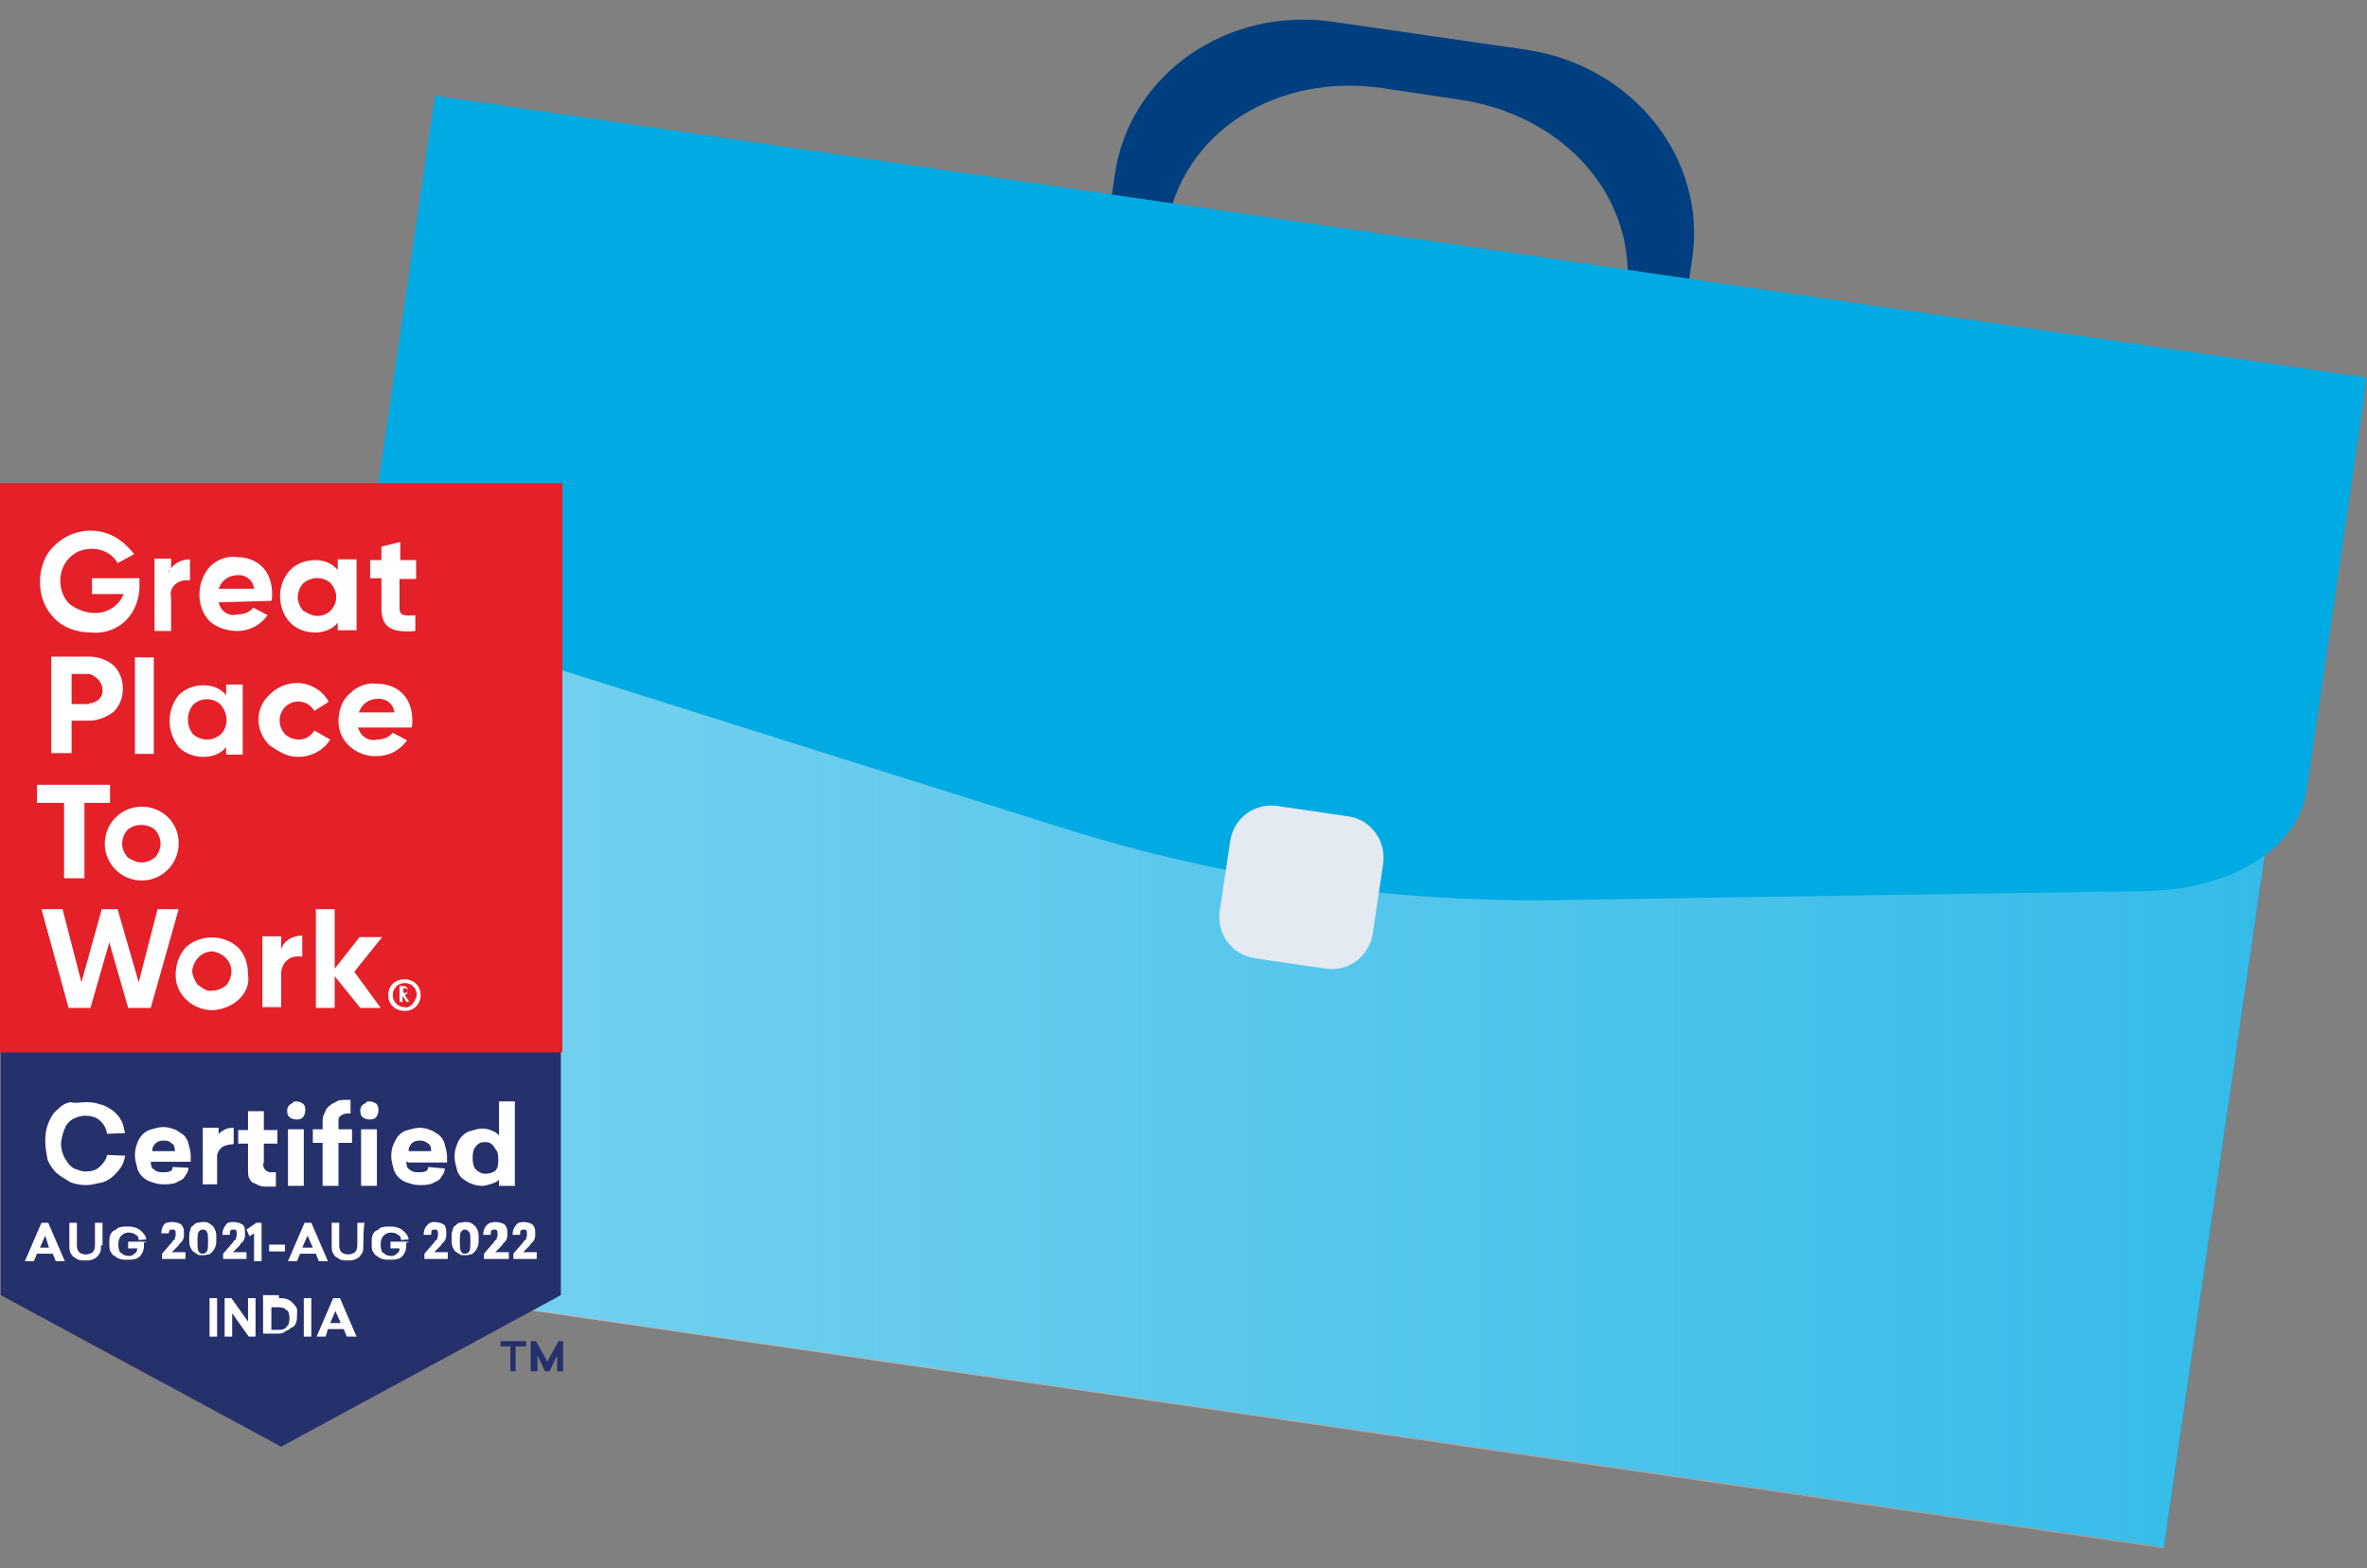 <?xml version="1.0" encoding="utf-8"?>
<!-- Generator: Adobe Illustrator 22.1.0, SVG Export Plug-In . SVG Version: 6.00 Build 0)  -->
<svg version="1.1" id="Layer_1" xmlns="http://www.w3.org/2000/svg" xmlns:xlink="http://www.w3.org/1999/xlink" x="0px" y="0px"
	 viewBox="0 0 314 208" style="enable-background:new 0 0 314 208;" xml:space="preserve">
<rect x="0" y="0" width="314" height="208" fill="#808080" stroke="none"/>
<style type="text/css">
	.st0{fill:#003F7F;}
	.st1{fill:#00AAE3;}
	.st2{fill:url(#SVGID_1_);}
	.st3{fill:#E3EAF1;}
	.st4{fill:#26306B;}
	.st5{fill:#E42028;}
	.st6{fill:#FFFFFF;}
	.st7{enable-background:new    ;}
</style>
<g>
	<g>
		<path class="st0" d="M147.9,23.1c1.9-13.2,14.9-22.3,29-20.2c8.2,1.2,17.4,2.5,25.6,3.7c14.1,2.1,23.9,14.4,22,27.6
			c-1,6.7-1.8,12.2-1.8,12.2l-7.8-1.1c0,0,0.3-2.3,0.8-5.7c1.9-13.2-8.1-24.4-22.2-26.4c-3.3-0.5-6.7-1-10-1.5
			c-14.1-2.1-26.9,5.8-28.8,19c-0.5,3.4-0.8,5.7-0.8,5.7l-7.8-1.1C146.1,35.4,146.9,29.9,147.9,23.1z"/>
		
			<rect x="96.4" y="-15.1" transform="matrix(0.144 -0.99 0.99 0.144 38.966 266.594)" class="st1" width="154.5" height="251.7"/>
		
			<linearGradient id="SVGID_1_" gradientUnits="userSpaceOnUse" x1="37.926" y1="97.2" x2="309.326" y2="97.2" gradientTransform="matrix(1 0 0 -1 0 208)">
			<stop  offset="0" style="stop-color:#F8FCFD;stop-opacity:0.5"/>
			<stop  offset="1" style="stop-color:#F8FCFD;stop-opacity:0.2"/>
		</linearGradient>
		<polygon class="st2" points="309.3,52.5 60.2,16.2 37.9,169.1 287,205.4 		"/>
		<path class="st1" d="M206.5,119.4c-22.1,0.3-44.5-2.9-65.6-9.6c-23.6-7.4-55-17.3-74.6-23.5c-10.8-3.4-17.7-11.2-16.6-18.9
			c2.9-19.7,8-54.7,8-54.7L314,50.1c0,0-5.1,35-8,54.7c-1.1,7.7-9.9,13.2-21.3,13.4C264.1,118.5,231.3,119,206.5,119.4z"/>
		<path class="st3" d="M178.9,108.3l-9.5-1.4c-3-0.4-5.7,1.6-6.2,4.6l-1.4,9.4c-0.4,3,1.6,5.7,4.6,6.2l9.5,1.4
			c3,0.4,5.7-1.6,6.2-4.6l1.4-9.4C183.9,111.5,181.8,108.7,178.9,108.3z"/>
	</g>
	<g>
		<g>
			<polygon class="st4" points="74.4,171.8 74.4,138.8 0.1,138.8 0.1,171.8 37.3,191.9 			"/>
		</g>
		<g>
			<rect x="0" y="64.1" class="st5" width="74.6" height="75.5"/>
		</g>
		<g>
			<path class="st6" d="M18.5,76.8v1c0,1.6-0.6,3.3-1.8,4.5c-1.2,1.2-3,1.8-4.6,1.6c-1.8,0-3.7-0.6-4.9-1.9c-1.3-1.3-1.9-3-1.9-4.8
				s0.6-3.6,1.9-4.8c2.7-2.7,7-2.7,9.7,0.1c0.3,0.3,0.6,0.6,0.9,1l-2.2,1.2c-0.7-1.3-2.1-1.9-3.4-1.9c-1.2,0-2.2,0.4-3,1.2
				c-1.6,1.6-1.6,4.5,0,6.1c0.9,0.7,2.1,1.2,3.3,1.2c1.6,0.1,3.3-0.9,3.9-2.5h-4.2v-2.1H18.5z"/>
		</g>
		<g>
			<path class="st6" d="M22.4,76c0.4-1.2,1.6-1.8,2.8-1.8v2.8c-0.6-0.1-1.3,0-1.8,0.4c-0.6,0.4-0.9,1.2-0.7,1.8v4.5h-2.2v-9.6h2.2
				v1.6h-0.3V76z"/>
		</g>
		<g>
			<path class="st6" d="M29,79.9c0.3,1.2,1.3,1.9,2.5,1.6c0.9,0,1.6-0.3,2.1-0.9l1.9,1c-0.9,1.3-2.4,2.1-4,2.1
				c-1.3,0-2.7-0.4-3.7-1.3c-1.8-1.9-1.8-5.1,0-7.2c0.9-0.9,2.2-1.5,3.6-1.3c1.3,0,2.5,0.4,3.4,1.3c0.9,0.9,1.3,2.2,1.3,3.6
				c0,0.3,0,0.6-0.1,0.9L29,79.9z M33.7,78.1c-0.1-1.2-1.2-1.9-2.2-1.8c-1.2,0-2.1,0.7-2.5,1.8H33.7z"/>
		</g>
		<g>
			<path class="st6" d="M44.8,74.2h2.5v9.4h-2.5v-1c-0.7,0.9-1.9,1.3-3,1.3c-1.2,0-2.4-0.4-3.3-1.3c-1.8-1.9-1.8-5.1,0-7
				c0.9-0.9,2.1-1.3,3.3-1.3c1.2,0,2.2,0.4,3,1.3V74.2z M42.1,81.7c1.5,0,2.5-1.2,2.5-2.5c0-0.7-0.3-1.3-0.7-1.8c-1-1-2.7-0.9-3.7,0
				c-0.4,0.4-0.7,1.2-0.7,1.8c0,0.7,0.3,1.3,0.7,1.8C40.9,81.4,41.5,81.7,42.1,81.7z"/>
		</g>
		<g>
			<path class="st6" d="M55.1,76.8H53v3.9c0,1,0.7,1,2.1,0.9v2.1c-3.3,0.3-4.5-0.6-4.5-3v-4h-1.5v-2.4h1.5v-1.8l2.5-0.6v2.4h2.1v2.5
				H55.1z"/>
		</g>
		<g>
			<path class="st6" d="M11.8,87.1c1.2,0,2.4,0.4,3.3,1.2c1.6,1.6,1.6,4.5,0,6.1c-0.9,0.7-2.1,1.2-3.3,1.2H9.5v4.3H6.8V87.1
				C6.8,87.1,11.8,87.1,11.8,87.1z M11.8,93.3c0.9,0,1.8-0.7,1.8-1.6c0,0,0,0,0-0.1v-0.1c0-1-0.9-1.9-1.8-2.1H9.5v4H11.8L11.8,93.3z
				"/>
		</g>
		<g>
			<path class="st6" d="M17.9,100.1V87.2h2.5v12.8H17.9z"/>
		</g>
		<g>
			<path class="st6" d="M30,90.8h2.2v9.3H30v-1c-0.7,0.9-1.9,1.3-3,1.3c-1.2,0-2.4-0.4-3.3-1.3c-1.6-2.1-1.6-4.9,0-6.9
				c0.9-0.9,2.1-1.3,3.3-1.3c1.2,0,2.2,0.4,3,1.3V90.8z M27.5,98.1c0.7,0,1.3-0.3,1.8-0.7c1-1,1-2.7,0-3.9l0,0c-1-1-2.7-1-3.7,0l0,0
				c-0.9,1.2-0.9,2.7,0,3.9C26.1,97.8,26.7,98.1,27.5,98.1z"/>
		</g>
		<g>
			<path class="st6" d="M35.8,98.9c-1.9-1.8-2.1-4.8-0.1-6.7l0.1-0.1c0.9-0.9,2.2-1.5,3.6-1.5c1.6,0,3.4,0.9,4.2,2.5l-1.9,1.2
				c-0.7-1.2-2.2-1.6-3.4-0.9c-0.7,0.4-1.2,1.3-1.2,2.1v0.1c0,0.7,0.3,1.3,0.7,1.8c0.4,0.4,1.2,0.7,1.8,0.7c0.9,0,1.6-0.4,2.1-1.2
				l2.1,1.2c-1.3,2.2-4.5,3-6.7,1.6C36.7,99.5,36.3,99.2,35.8,98.9L35.8,98.9z"/>
		</g>
		<g>
			<path class="st6" d="M47.5,96.5c0.3,1.2,1.5,1.9,2.5,1.6c0.9,0,1.6-0.3,2.1-0.9l1.9,1c-0.9,1.3-2.4,2.1-4,2.1
				c-2.7,0.1-5.1-1.9-5.1-4.6c0-1.3,0.4-2.8,1.5-3.7c0.9-0.9,2.2-1.5,3.6-1.3c1.3,0,2.5,0.4,3.4,1.3c0.9,0.9,1.3,2.2,1.3,3.6
				c0,0.3,0,0.6-0.1,0.9H47.5z M52.3,94.5c-0.1-1.2-1.2-1.9-2.2-1.8c-1.2,0-2.1,0.7-2.5,1.8H52.3z"/>
		</g>
		<g>
			<path class="st6" d="M14.6,104.1v2.4h-3.4v10H8.5v-10H4.9v-2.4H14.6z"/>
		</g>
		<g>
			<path class="st6" d="M18.8,116.8c-2.7,0-4.9-2.2-4.9-4.9c0-2.7,2.2-4.9,4.9-4.9l0,0c2.7,0,4.9,2.1,4.9,4.8c0,0,0,0,0,0.1
				C23.7,114.6,21.5,116.8,18.8,116.8z M18.8,114.4c0.7,0,1.3-0.3,1.8-0.7c0.4-0.4,0.7-1.2,0.7-1.8c0-0.7-0.3-1.3-0.7-1.8
				c-1-0.9-2.7-0.9-3.7,0c-0.4,0.4-0.7,1.2-0.7,1.8c0,0.7,0.3,1.3,0.7,1.8C17.5,114.1,18.1,114.4,18.8,114.4z"/>
		</g>
		<g>
			<path class="st6" d="M9.1,133.7l-3.6-13.1h2.8l2.5,9.7l2.7-9.7h2.1l2.8,9.7l2.5-9.7h2.8l-3.7,13.1h-3l-2.5-8.7l-2.5,8.7H9.1z"/>
		</g>
		<g>
			<path class="st6" d="M28.2,134c-2.7,0-4.9-2.1-4.9-4.6l0,0v-0.1c0-1.3,0.4-2.5,1.3-3.6c1.9-1.8,5.1-1.8,7,0
				c0.9,0.9,1.3,2.2,1.3,3.6C33.3,131.6,31.2,133.8,28.2,134L28.2,134z M28.2,131.4c0.7,0,1.3-0.3,1.8-0.7c0.4-0.4,0.7-1.2,0.7-1.8
				c0-1.5-1.2-2.5-2.5-2.7c-1.5,0-2.5,1.2-2.7,2.5c0,0.7,0.3,1.3,0.7,1.9C26.9,131.1,27.5,131.6,28.2,131.4z"/>
		</g>
		<g>
			<path class="st6" d="M37.3,125.9c0.4-1.2,1.6-1.8,2.8-1.8v2.8c-0.7-0.1-1.5,0-1.9,0.4c-0.6,0.4-0.9,1.2-0.9,1.8v4.5h-2.5v-9.4
				h2.5V125.9L37.3,125.9L37.3,125.9z"/>
		</g>
		<g>
			<path class="st6" d="M50.5,133.7h-2.7l-3.4-4.2v4.2h-2.5v-13.1h2.5v7.9l3.3-4.2h3l-3.7,4.6L50.5,133.7z"/>
		</g>
		<g>
			<path class="st6" d="M51.5,132c0-1.2,0.9-2.1,2.1-2.1c0,0,0,0,0.1,0l0,0c1.2,0,2.1,0.9,2.1,2.1s-0.9,2.1-2.1,2.1
				C52.4,134.1,51.5,133.2,51.5,132z M55.3,132c0-0.9-0.7-1.6-1.6-1.6c-0.9,0-1.6,0.7-1.6,1.6c0,0.9,0.7,1.6,1.6,1.6l0,0
				C54.4,133.8,55.1,132.9,55.3,132z M52.7,130.8h0.7c0.4,0,0.7,0.1,0.7,0.6l0,0c0,0.3-0.1,0.4-0.4,0.6l0.6,0.9h-0.4l-0.4-0.7h-0.1
				v0.7h-0.4v-2.1H52.7z M53.8,131.7c0.1,0,0.3-0.1,0.3-0.3l0,0c0-0.1-0.1-0.3-0.3-0.3h-0.3v0.6H53.8z"/>
		</g>
		<g class="st7">
			<path class="st6" d="M11.5,146.2c0.6,0,1.3,0.1,1.8,0.3c0.6,0.1,1,0.4,1.5,0.7c0.4,0.3,0.9,0.7,1.2,1.3c0.3,0.4,0.4,1,0.6,1.8
				l-2.4,0.1c-0.1-0.7-0.4-1.3-1-1.8c-0.4-0.4-1.2-0.6-1.9-0.6c-0.4,0-0.9,0.1-1.3,0.3c-0.4,0.1-0.7,0.4-1,0.7
				c-0.3,0.3-0.4,0.7-0.6,1.2c-0.1,0.4-0.3,0.9-0.3,1.5s0.1,1,0.3,1.5c0.1,0.4,0.4,0.7,0.7,1.2c0.3,0.3,0.6,0.6,1,0.7
				c0.4,0.1,0.7,0.3,1.2,0.3c0.7,0,1.3-0.1,1.9-0.6c0.4-0.4,0.9-0.9,1-1.6l2.4,0.1c-0.1,0.6-0.3,1.2-0.6,1.6
				c-0.3,0.4-0.7,0.9-1.2,1.3c-0.4,0.3-0.9,0.6-1.5,0.7c-0.6,0.1-1.2,0.3-1.8,0.3c-0.7,0-1.5-0.1-2.2-0.4c-0.6-0.4-1.2-0.7-1.8-1.2
				c-0.4-0.4-0.9-1-1.2-1.8c-0.1-0.7-0.3-1.5-0.3-2.4s0.1-1.6,0.4-2.4c0.3-0.7,0.6-1.3,1.2-1.8c0.4-0.4,1-0.9,1.8-1
				C10,146.4,10.6,146.2,11.5,146.2z"/>
			<path class="st6" d="M20,154.1c0,0.4,0.1,0.9,0.4,1c0.3,0.3,0.6,0.4,1.2,0.4c0.3,0,0.6,0,0.9-0.1s0.4-0.3,0.4-0.6l2.1,0.1
				c0,0.3-0.1,0.7-0.4,1c-0.1,0.3-0.4,0.6-0.7,0.7c-0.3,0.1-0.6,0.4-1,0.4c-0.4,0.1-0.7,0.1-1.2,0.1c-0.6,0-1-0.1-1.6-0.3
				c-0.4-0.1-0.9-0.4-1.2-0.7c-0.3-0.3-0.6-0.7-0.7-1.2s-0.3-1-0.3-1.6s0.1-1.2,0.3-1.6c0.1-0.4,0.4-0.9,0.7-1.2
				c0.3-0.3,0.7-0.6,1.2-0.7c0.4-0.1,1-0.3,1.5-0.3c0.6,0,1,0.1,1.5,0.3c0.4,0.1,0.7,0.4,1.2,0.7c0.3,0.3,0.6,0.7,0.7,1.2
				c0.1,0.4,0.3,1,0.3,1.5v0.9H20V154.1z M21.6,151.3c-0.4,0-0.7,0.1-1,0.4c-0.3,0.3-0.4,0.6-0.4,1h3c0-0.4-0.1-0.9-0.4-1
				C22.4,151.3,22.1,151.3,21.6,151.3z"/>
			<path class="st6" d="M30.9,151.8c-0.6,0-1,0.1-1.5,0.4c-0.3,0.3-0.6,0.7-0.6,1.2v3.7h-1.9v-7.5H29v0.9c0.1-0.3,0.4-0.4,0.7-0.6
				s0.7-0.3,1.3-0.3v2.1H30.9z"/>
			<path class="st6" d="M34.9,154.3c0,0.4,0.1,0.7,0.3,0.9c0.1,0.1,0.4,0.3,0.7,0.3c0.1,0,0.3,0,0.4,0c0.1,0,0.1,0,0.3,0v1.9
				c-0.1,0-0.3,0-0.4,0c-0.1,0-0.4,0-0.7,0c-0.4,0-0.7,0-1-0.1c-0.3-0.1-0.6-0.3-0.9-0.4c-0.3-0.1-0.4-0.4-0.6-0.7
				c-0.1-0.4-0.1-0.7-0.1-1.2v-3.3h-1.3v-1.8h1.3v-2.5h2.1v2.5h1.8v1.8h-1.8V154.3z"/>
			<path class="st6" d="M39.3,146.1c0.3,0,0.6,0.1,0.9,0.3c0.3,0.3,0.3,0.6,0.3,0.9c0,0.3-0.1,0.6-0.3,0.9c-0.3,0.3-0.6,0.3-0.9,0.3
				c-0.3,0-0.6-0.1-0.9-0.3c-0.3-0.3-0.3-0.6-0.3-0.9c0-0.1,0-0.3,0.1-0.4c0-0.1,0.1-0.3,0.3-0.4c0.1-0.1,0.3-0.1,0.4-0.3
				C39,146.1,39.1,146.1,39.3,146.1z M38.2,157.3v-7.5h2.1v7.5H38.2z"/>
			<path class="st6" d="M45.8,145.9c0.1,0,0.3,0,0.4,0s0.1,0,0.3,0v1.8h-0.1c-0.1,0-0.1,0-0.3,0c-0.3,0-0.6,0.1-0.9,0.3
				s-0.3,0.4-0.3,0.9v0.9h1.8v1.8h-1.8v5.7h-2.1v-5.7h-1.3v-1.8h1.3v-0.9c0-0.4,0-0.9,0.3-1.3c0.1-0.4,0.3-0.7,0.6-0.9
				c0.3-0.3,0.6-0.4,1-0.6C44.9,145.9,45.4,145.9,45.8,145.9z"/>
			<path class="st6" d="M49,146.1c0.3,0,0.6,0.1,0.9,0.3c0.3,0.3,0.3,0.6,0.3,0.9c0,0.3-0.1,0.6-0.3,0.9c-0.3,0.3-0.6,0.3-0.9,0.3
				c-0.3,0-0.6-0.1-0.9-0.3c-0.3-0.3-0.3-0.6-0.3-0.9c0-0.1,0-0.3,0.1-0.4c0-0.1,0.1-0.3,0.3-0.4c0.1-0.1,0.3-0.1,0.4-0.3
				C48.7,146.1,48.8,146.1,49,146.1z M47.9,157.3v-7.5H50v7.5H47.9z"/>
			<path class="st6" d="M53.9,154.1c0,0.4,0.1,0.9,0.4,1c0.3,0.3,0.6,0.4,1.2,0.4c0.3,0,0.6,0,0.9-0.1c0.3-0.1,0.4-0.3,0.4-0.6
				L59,155c0,0.3-0.1,0.7-0.4,1c-0.1,0.3-0.4,0.6-0.7,0.7c-0.3,0.1-0.6,0.4-1,0.4c-0.4,0.1-0.7,0.1-1.2,0.1c-0.6,0-1-0.1-1.6-0.3
				c-0.4-0.1-0.9-0.4-1.2-0.7c-0.3-0.3-0.6-0.7-0.7-1.2c-0.1-0.4-0.3-1-0.3-1.6s0.1-1.2,0.3-1.6s0.4-0.9,0.7-1.2
				c0.3-0.3,0.7-0.6,1.2-0.7c0.4-0.1,1-0.3,1.5-0.3c0.6,0,1,0.1,1.5,0.3c0.4,0.1,0.7,0.4,1.2,0.7c0.3,0.3,0.6,0.7,0.7,1.2
				c0.1,0.4,0.3,1,0.3,1.5v0.9h-5.2V154.1z M55.6,151.3c-0.4,0-0.7,0.1-1,0.4c-0.3,0.3-0.4,0.6-0.4,1h3c0-0.4-0.1-0.9-0.4-1
				C56.3,151.3,56,151.3,55.6,151.3z"/>
			<path class="st6" d="M66.2,157.3v-0.9c-0.1,0.3-0.4,0.4-0.9,0.6c-0.4,0.1-0.9,0.3-1.3,0.3c-0.6,0-1-0.1-1.5-0.3
				c-0.4-0.1-0.7-0.4-1.2-0.7c-0.3-0.3-0.6-0.7-0.7-1.2s-0.3-1-0.3-1.6s0.1-1.2,0.3-1.6c0.1-0.4,0.4-0.9,0.7-1.2
				c0.3-0.3,0.7-0.6,1.2-0.7c0.4-0.1,0.9-0.3,1.5-0.3c0.4,0,0.9,0.1,1.3,0.3c0.3,0.1,0.6,0.3,0.9,0.6v-4.5h2.1v11.2h-2.1V157.3z
				 M64.4,151.5c-0.6,0-0.9,0.1-1.3,0.6c-0.3,0.3-0.4,0.9-0.4,1.5s0.1,1.2,0.4,1.5c0.3,0.3,0.7,0.6,1.3,0.6c0.4,0,0.9-0.1,1.3-0.4
				c0.3-0.3,0.4-0.7,0.4-1.3v-0.3c0-0.6-0.1-1-0.4-1.3C65.3,151.6,64.8,151.5,64.4,151.5z"/>
			<path class="st6" d="M7.4,167.3l-0.4-1H4.9l-0.4,1H3.3l2.2-5.1h0.9l2.2,5.1H7.4z M6.5,165.5L6,163.9l-0.7,1.6H6.5z"/>
			<path class="st6" d="M13.4,165.2c0,0.3,0,0.6-0.1,0.9s-0.3,0.4-0.4,0.6c-0.1,0.1-0.4,0.3-0.7,0.4c-0.3,0.1-0.6,0.1-0.9,0.1
				c-0.3,0-0.6,0-0.9-0.1c-0.3-0.1-0.4-0.3-0.7-0.4c-0.1-0.1-0.3-0.4-0.4-0.6c-0.1-0.3-0.1-0.6-0.1-0.9v-3h1v3
				c0,0.4,0.1,0.7,0.3,0.9c0.1,0.1,0.4,0.3,0.9,0.3c0.3,0,0.6-0.1,0.9-0.3c0.1-0.1,0.3-0.4,0.3-0.9v-3h1V165.2z"/>
			<path class="st6" d="M19.1,164.9c0,0.3,0,0.7-0.1,1c-0.1,0.3-0.3,0.6-0.4,0.7c-0.1,0.1-0.4,0.4-0.7,0.4c-0.3,0.1-0.6,0.1-1,0.1
				c-0.3,0-0.7,0-1-0.1c-0.3-0.1-0.6-0.3-0.7-0.4c-0.3-0.1-0.4-0.4-0.6-0.7c-0.1-0.3-0.1-0.7-0.1-1c0-0.4,0-0.7,0.1-1
				s0.3-0.6,0.6-0.7c0.3-0.1,0.4-0.4,0.7-0.4c0.3-0.1,0.6-0.1,1-0.1c0.3,0,0.6,0,0.9,0.1c0.3,0.1,0.4,0.1,0.7,0.3
				c0.1,0.1,0.4,0.3,0.6,0.6c0.1,0.1,0.3,0.4,0.3,0.7l-1,0.1c0-0.3-0.1-0.6-0.4-0.7c-0.1-0.1-0.4-0.3-0.9-0.3c-0.4,0-0.7,0.1-1,0.4
				c-0.3,0.3-0.4,0.7-0.4,1.2c0,0.3,0,0.4,0.1,0.7c0,0.1,0.1,0.4,0.3,0.4c0.1,0.1,0.3,0.3,0.4,0.3s0.4,0.1,0.6,0.1
				c0.3,0,0.6-0.1,0.7-0.3c0.3-0.1,0.4-0.4,0.4-0.7h-1.2v-0.9h2.4v0.1H19.1z"/>
			<path class="st6" d="M22.8,162.1c0.4,0,0.9,0.1,1.2,0.3c0.3,0.3,0.4,0.6,0.4,1c0,0.1,0,0.4,0,0.6c0,0.1-0.1,0.3-0.1,0.4
				c-0.1,0.1-0.1,0.3-0.3,0.4c-0.1,0.1-0.3,0.3-0.3,0.4l-0.9,0.9h1.8v0.9h-3.1v-0.7l1.3-1.5c0.1-0.1,0.1-0.3,0.3-0.3
				c0.1-0.1,0.1-0.1,0.1-0.3c0-0.1,0.1-0.1,0.1-0.3c0-0.1,0-0.1,0-0.3s0-0.3-0.1-0.4s-0.1-0.1-0.3-0.1c-0.1,0-0.3,0-0.4,0.1
				c-0.1,0.1-0.1,0.3-0.1,0.4h-1c0-0.4,0.1-0.9,0.4-1.2C21.9,162.2,22.4,162.1,22.8,162.1z"/>
			<path class="st6" d="M26.9,162.1c0.3,0,0.6,0,0.7,0.1c0.3,0.1,0.4,0.3,0.6,0.4c0.1,0.1,0.3,0.4,0.4,0.7c0.1,0.3,0.1,0.7,0.1,1
				c0,0.4,0,0.7-0.1,1s-0.3,0.6-0.4,0.7c-0.1,0.1-0.3,0.4-0.6,0.4c-0.3,0.1-0.4,0.1-0.7,0.1c-0.3,0-0.6,0-0.7-0.1
				c-0.1-0.1-0.4-0.3-0.6-0.4c-0.1-0.1-0.3-0.4-0.4-0.7c-0.1-0.3-0.1-0.7-0.1-1c0-0.4,0-0.7,0.1-1s0.1-0.6,0.4-0.7
				c0.1-0.1,0.3-0.4,0.6-0.4C26.3,162.2,26.6,162.1,26.9,162.1z M26.9,163.1c-0.3,0-0.4,0.1-0.6,0.4c-0.1,0.3-0.1,0.7-0.1,1.2
				c0,0.6,0,0.9,0.1,1.2c0.1,0.3,0.3,0.4,0.6,0.4c0.3,0,0.4-0.1,0.6-0.4c0.1-0.3,0.1-0.7,0.1-1.2c0-0.6,0-0.9-0.1-1.2
				S27.2,163.1,26.9,163.1z"/>
			<path class="st6" d="M30.9,162.1c0.4,0,0.9,0.1,1.2,0.3c0.3,0.1,0.4,0.6,0.4,1c0,0.1,0,0.4,0,0.6c0,0.1-0.1,0.3-0.1,0.4
				c-0.1,0.1-0.1,0.3-0.3,0.4c-0.1,0.1-0.3,0.3-0.3,0.4l-0.9,0.9h1.8v0.9h-3.1v-0.7l1.3-1.5c0.1-0.1,0.1-0.3,0.3-0.3
				c0.1-0.1,0.1-0.1,0.1-0.3c0-0.1,0.1-0.1,0.1-0.3c0-0.1,0-0.1,0-0.3s0-0.3-0.1-0.4s-0.1-0.1-0.3-0.1s-0.3,0-0.4,0.1
				c-0.1,0.1-0.1,0.3-0.1,0.6h-1c0-0.4,0.1-0.9,0.4-1.2C30,162.2,30.5,162.1,30.9,162.1z"/>
			<path class="st6" d="M33.7,167.3v-3.7l-0.6,0.4l-0.4-0.9l1.3-0.9h0.7v5.1C34.8,167.3,33.7,167.3,33.7,167.3z"/>
			<path class="st6" d="M35.7,166v-0.9h2.1v0.9H35.7z"/>
			<path class="st6" d="M42.3,167.3l-0.4-1h-2.1l-0.4,1h-1.2l2.2-5.1h0.9l2.2,5.1C43.5,167.3,42.3,167.3,42.3,167.3z M41.5,165.5
				l-0.7-1.6l-0.7,1.6H41.5z"/>
			<path class="st6" d="M48.2,165.2c0,0.3,0,0.6-0.1,0.9c-0.1,0.3-0.3,0.4-0.4,0.6c-0.1,0.1-0.4,0.3-0.7,0.4s-0.6,0.1-0.9,0.1
				s-0.6,0-0.9-0.1c-0.3-0.1-0.4-0.3-0.7-0.4c-0.1-0.1-0.3-0.4-0.4-0.6c-0.1-0.3-0.1-0.6-0.1-0.9v-3h1v3c0,0.4,0.1,0.7,0.3,0.9
				c0.1,0.1,0.4,0.3,0.9,0.3c0.3,0,0.6-0.1,0.9-0.3c0.1-0.1,0.3-0.4,0.3-0.9v-3h1C48.2,162.2,48.2,165.2,48.2,165.2z"/>
			<path class="st6" d="M53.9,164.9c0,0.3,0,0.7-0.1,1c-0.1,0.3-0.3,0.6-0.4,0.7c-0.1,0.1-0.4,0.4-0.7,0.4c-0.3,0.1-0.6,0.1-1,0.1
				c-0.3,0-0.7,0-1-0.1c-0.3-0.1-0.6-0.3-0.7-0.4c-0.3-0.1-0.4-0.4-0.6-0.7c-0.1-0.3-0.1-0.7-0.1-1c0-0.4,0-0.7,0.1-1
				s0.3-0.6,0.6-0.7c0.3-0.1,0.4-0.4,0.7-0.4c0.3-0.1,0.6-0.1,1-0.1c0.3,0,0.6,0,0.9,0.1c0.3,0.1,0.4,0.1,0.7,0.3
				c0.1,0.1,0.4,0.3,0.6,0.6c0.1,0.1,0.3,0.4,0.3,0.7l-1,0.1c0-0.3-0.1-0.6-0.4-0.7c-0.1-0.1-0.4-0.3-0.9-0.3c-0.4,0-0.7,0.1-1,0.4
				c-0.3,0.3-0.4,0.7-0.4,1.2c0,0.3,0,0.4,0.1,0.7c0,0.1,0.1,0.4,0.3,0.4c0.1,0.1,0.3,0.3,0.4,0.3c0.1,0,0.4,0.1,0.6,0.1
				c0.3,0,0.6-0.1,0.7-0.3c0.3-0.1,0.4-0.4,0.4-0.7h-1.2v-0.9h2.4v0.1H53.9z"/>
			<path class="st6" d="M57.6,162.1c0.4,0,0.9,0.1,1.2,0.3c0.3,0.1,0.4,0.6,0.4,1c0,0.1,0,0.4,0,0.6c0,0.1-0.1,0.3-0.1,0.4
				c-0.1,0.1-0.1,0.3-0.3,0.4c-0.1,0.1-0.3,0.3-0.3,0.4l-0.9,0.9h1.8v0.9h-3.1v-0.7l1.3-1.5c0.1-0.1,0.1-0.3,0.3-0.3
				c0.1-0.1,0.1-0.1,0.1-0.3c0-0.1,0.1-0.1,0.1-0.3c0-0.1,0-0.1,0-0.3s0-0.3-0.1-0.4s-0.1-0.1-0.3-0.1c-0.1,0-0.3,0-0.4,0.1
				c-0.1,0.1-0.1,0.3-0.1,0.6h-1c0-0.4,0.1-0.9,0.4-1.2C56.9,162.2,57.2,162.1,57.6,162.1z"/>
			<path class="st6" d="M61.7,162.1c0.3,0,0.6,0,0.7,0.1c0.3,0.1,0.4,0.3,0.6,0.4c0.1,0.1,0.3,0.4,0.4,0.7c0.1,0.3,0.1,0.7,0.1,1
				c0,0.4,0,0.7-0.1,1c-0.1,0.3-0.3,0.6-0.4,0.7c-0.1,0.1-0.3,0.4-0.6,0.4c-0.3,0.1-0.4,0.1-0.7,0.1s-0.6,0-0.7-0.1
				c-0.1-0.1-0.4-0.3-0.6-0.4c-0.1-0.1-0.3-0.4-0.4-0.7s-0.1-0.7-0.1-1c0-0.4,0-0.7,0.1-1s0.1-0.6,0.4-0.7c0.1-0.1,0.3-0.4,0.6-0.4
				C61.1,162.2,61.4,162.1,61.7,162.1z M61.7,163.1c-0.3,0-0.4,0.1-0.6,0.4c-0.1,0.3-0.1,0.7-0.1,1.2c0,0.6,0,0.9,0.1,1.2
				c0.1,0.3,0.3,0.4,0.6,0.4s0.4-0.1,0.6-0.4c0.1-0.3,0.1-0.7,0.1-1.2c0-0.6,0-0.9-0.1-1.2C62.1,163.3,62,163.1,61.7,163.1z"/>
			<path class="st6" d="M65.7,162.1c0.4,0,0.9,0.1,1.2,0.3c0.3,0.3,0.4,0.6,0.4,1c0,0.1,0,0.4,0,0.6c0,0.1-0.1,0.3-0.1,0.4
				c-0.1,0.1-0.1,0.3-0.3,0.4c-0.1,0.1-0.3,0.3-0.3,0.4l-0.9,0.9h1.8v0.9h-3.3v-0.7l1.3-1.5c0.1-0.1,0.1-0.3,0.3-0.3
				c0.1-0.1,0.1-0.1,0.1-0.3c0-0.1,0.1-0.1,0.1-0.3c0-0.1,0-0.1,0-0.3s0-0.3-0.1-0.4s-0.1-0.1-0.3-0.1c-0.1,0-0.3,0-0.4,0.1
				c-0.1,0.1-0.1,0.3-0.1,0.6h-1c0-0.4,0.1-0.9,0.4-1.2C64.8,162.2,65.3,162.1,65.7,162.1z"/>
			<path class="st6" d="M69.4,162.1c0.4,0,0.9,0.1,1.2,0.3c0.3,0.3,0.4,0.6,0.4,1c0,0.1,0,0.4,0,0.6c0,0.1-0.1,0.3-0.1,0.4
				c-0.1,0.1-0.1,0.3-0.3,0.4c-0.1,0.1-0.3,0.3-0.3,0.4l-0.9,0.9h1.8v0.9h-3.1v-0.7l1.3-1.5c0.1-0.1,0.1-0.3,0.3-0.3
				c0.1-0.1,0.1-0.1,0.1-0.3c0-0.1,0.1-0.1,0.1-0.3c0-0.1,0-0.1,0-0.3s0-0.3-0.1-0.4c-0.1-0.1-0.1-0.1-0.3-0.1c-0.1,0-0.3,0-0.4,0.1
				c-0.1,0.1-0.1,0.3-0.1,0.6h-1c0-0.4,0.1-0.9,0.4-1.2C68.6,162.2,69,162.1,69.4,162.1z"/>
			<path class="st6" d="M27.8,177.3v-5.1h1v5.1H27.8z"/>
			<path class="st6" d="M33,177.3l-2.2-3.1v3.1h-1v-5.1h0.9l2.2,3.1v-3.1h1v5.1H33z"/>
			<path class="st6" d="M37,172.2c0.3,0,0.7,0,1,0.1c0.3,0.1,0.6,0.3,0.7,0.4s0.4,0.4,0.6,0.7s0.1,0.6,0.1,1c0,0.4,0,0.7-0.1,1
				s-0.3,0.6-0.6,0.7c-0.3,0.1-0.4,0.4-0.7,0.4c-0.3,0.3-0.7,0.4-1,0.4h-2.1v-5.1H37z M36,176.4h1c0.1,0,0.4,0,0.6-0.1
				c0.1,0,0.3-0.1,0.4-0.3c0.1-0.1,0.3-0.3,0.3-0.4c0-0.1,0.1-0.4,0.1-0.7s0-0.4-0.1-0.7c0-0.1-0.1-0.4-0.3-0.4
				c-0.1-0.1-0.3-0.3-0.4-0.3c-0.1,0-0.4-0.1-0.6-0.1h-1V176.4z"/>
			<path class="st6" d="M40.3,177.3v-5.1h1v5.1H40.3z"/>
			<path class="st6" d="M46,177.3l-0.4-1h-2.1l-0.3,1H42l2.2-5.1h0.9l2.2,5.1H46z M45.2,175.5l-0.7-1.6l-0.7,1.6H45.2z"/>
		</g>
		<g>
			<path class="st4" d="M68.4,178.6v3.3h-0.7v-3.3h-1.3v-0.7h3.4v0.7H68.4z"/>
			<path class="st4" d="M73.9,181.9v-2.1l-1,2.1h-0.6l-1-2.1v2.1h-0.9v-4h0.7l1.5,2.7l1.5-2.7h0.6v4H73.9z"/>
		</g>
	</g>
</g>
</svg>
